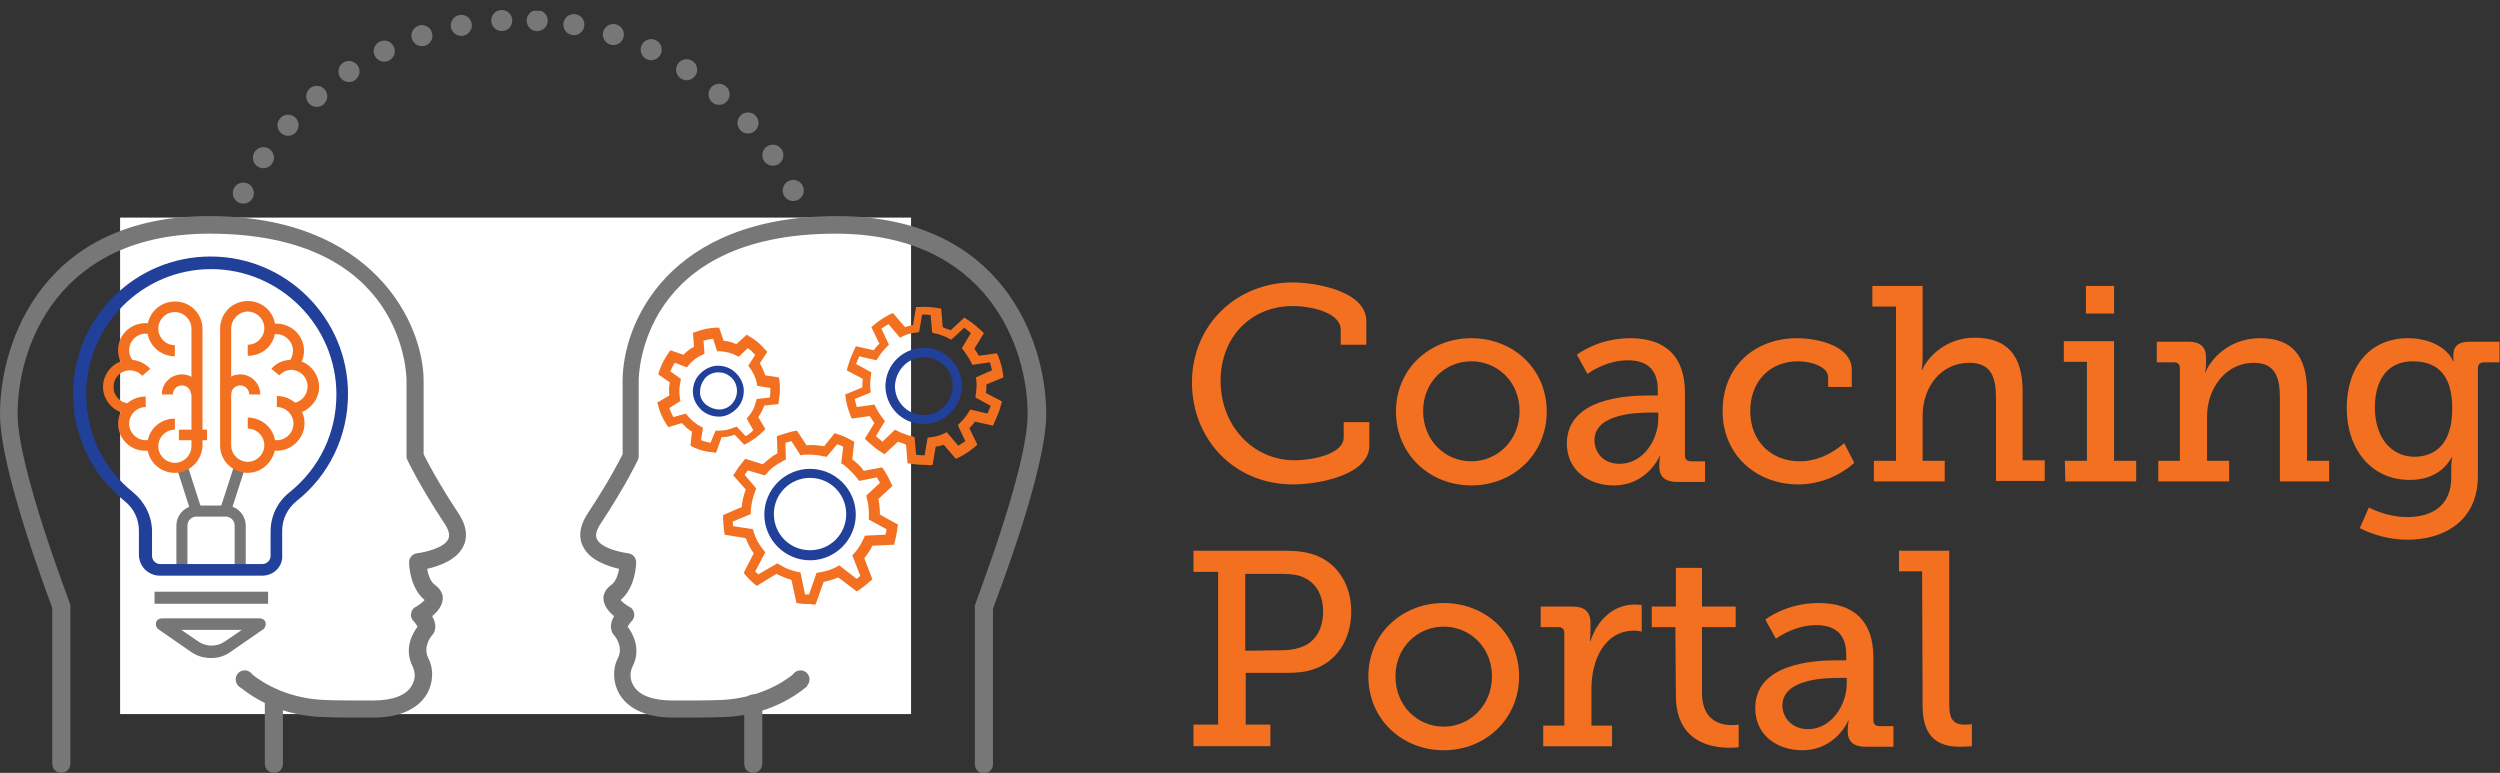 <?xml version="1.0" encoding="utf-8"?>
<!-- Generator: Adobe Illustrator 26.5.0, SVG Export Plug-In . SVG Version: 6.00 Build 0)  -->
<svg version="1.1" id="Layer_2_00000168801610318891611250000005129934644369927841_"
	 xmlns="http://www.w3.org/2000/svg" xmlns:xlink="http://www.w3.org/1999/xlink" x="0px" y="0px" viewBox="0 0 497.5 153.8"
	 style="enable-background:new 0 0 497.5 153.8;" xml:space="preserve">
<rect x="0" y="0" width="497.5" height="153.8" fill="#333333" stroke="none"/>
<style type="text/css">
	.st0{clip-path:url(#SVGID_00000065772003719596499520000013589273155448319922_);}
	.st1{fill:none;stroke:#777777;stroke-width:4.19;stroke-linecap:round;stroke-linejoin:round;stroke-dasharray:0,0,0,8.11;}
	.st2{fill:none;stroke:#777777;stroke-width:4.19;stroke-linecap:round;stroke-linejoin:round;}
	.st3{fill:#FFFFFF;}
	.st4{fill:#F37021;}
	.st5{fill:#21409A;}
	.st6{fill:#777778;}
	.st7{fill:#777778;stroke:#777778;stroke-width:0.3;stroke-miterlimit:10;}
	.st8{fill:#21409A;stroke:#21409A;stroke-width:0.31;stroke-miterlimit:10;}
</style>
<g id="Layer_1-2">
	<g>
		<defs>
			
				<rect id="SVGID_1_" x="40.6" y="2" transform="matrix(3.332968e-02 -0.999 0.999 3.332968e-02 35.105 165.766)" width="125.4" height="125.4"/>
		</defs>
		<clipPath id="SVGID_00000136392678565291767040000003695856352231176580_">
			<use xlink:href="#SVGID_1_"  style="overflow:visible;"/>
		</clipPath>
		<g style="clip-path:url(#SVGID_00000136392678565291767040000003695856352231176580_);">
			<path class="st1" d="M163.1,75.7c-5.2,28.7-30.3,49.9-59.8,49.8"/>
			<path class="st1" d="M92.3,124.6c-28.7-5.2-49.9-30.3-49.8-59.8"/>
			<path class="st1" d="M43.4,53.8C48.7,25.1,73.8,3.9,103.2,4"/>
			<path class="st1" d="M114.2,4.9c28.7,5.2,49.9,30.3,49.9,59.8"/>
			<path class="st2" d="M163.9,68.4L163.9,68.4 M106.9,4.1L106.9,4.1 M42.6,61.1L42.6,61.1 M99.6,125.4L99.6,125.4"/>
		</g>
	</g>
	<rect x="23.9" y="43.3" class="st3" width="157.4" height="98.8"/>
	<path class="st4" d="M142.5,90.1l-0.7-0.1c-1.3-0.1-2.6-0.4-3.8-1l-0.6-0.3l0.3-2.8c-0.4-0.2-0.7-0.5-1.1-0.8
		c-0.3-0.3-0.6-0.6-0.9-0.9l-2.7,0.8l-0.4-0.6c-0.7-1.1-1.3-2.3-1.6-3.6l-0.2-0.7l2.4-1.4c-0.1-0.9-0.1-1.8,0.1-2.6l-2.3-1.6
		l0.2-0.7c0.4-1.2,1-2.4,1.8-3.5l0.4-0.6l2.6,0.9c0.6-0.6,1.3-1.2,2.1-1.6l-0.2-2.8l0.7-0.2c1.2-0.5,2.5-0.7,3.8-0.8l0.7,0l0.9,2.6
		c0.9,0.1,1.7,0.3,2.5,0.7l2.1-1.9l0.6,0.4c0.6,0.3,1.1,0.7,1.6,1.1c0.5,0.4,1,0.9,1.4,1.4l0.5,0.5l-1.5,2.3
		c0.5,0.8,0.8,1.6,1.1,2.4l2.7,0.4l0.1,0.7c0.2,1.3,0.1,2.6-0.1,3.9l-0.1,0.7l-2.8,0.3c-0.3,0.8-0.7,1.6-1.2,2.3l1.4,2.4l-0.5,0.5
		c-0.9,0.9-2,1.7-3.1,2.3l-0.6,0.3l-1.9-2c-0.8,0.3-1.7,0.5-2.6,0.5L142.5,90.1L142.5,90.1z M139.5,87.6c0.6,0.2,1.2,0.4,1.9,0.5
		l1-2.4h0.6c0,0,0,0,0,0c1.1,0,2.1-0.2,3-0.6l0.6-0.2l1.8,1.9c0.5-0.3,1.1-0.7,1.5-1.2l-1.3-2.3l0.4-0.5c0.7-0.8,1.2-1.8,1.4-2.8
		l0.2-0.6l2.6-0.3c0.1-0.6,0.1-1.3,0.1-1.9l-2.6-0.4l-0.1-0.6c-0.2-1-0.7-2-1.3-2.9l-0.4-0.5l1.4-2.2c-0.2-0.2-0.5-0.4-0.7-0.7
		c-0.2-0.2-0.5-0.4-0.8-0.6L147,71l-0.6-0.3c-0.9-0.5-2-0.7-3.1-0.8l-0.6,0l-0.8-2.5c-0.6,0.1-1.3,0.2-1.9,0.4l0.2,2.6l-0.6,0.3
		c-1,0.4-1.8,1.1-2.5,1.9l-0.4,0.5l-2.4-0.9c-0.4,0.5-0.6,1.1-0.9,1.7l2.1,1.5l-0.1,0.6c-0.2,1-0.3,2.1-0.1,3.2l0.1,0.6l-2.2,1.4
		c0.2,0.6,0.5,1.2,0.8,1.8l2.5-0.7l0.4,0.5c0.3,0.4,0.7,0.8,1.1,1.1c0.4,0.3,0.8,0.6,1.3,0.9l0.6,0.3L139.5,87.6L139.5,87.6z"/>
	<path class="st5" d="M143,82.9c-1.2,0-2.3-0.4-3.3-1.2c-1-0.9-1.7-2.1-1.8-3.4s0.3-2.7,1.2-3.7c0.9-1,2.1-1.7,3.4-1.8
		c1.3-0.1,2.7,0.3,3.7,1.2c1,0.9,1.7,2.1,1.8,3.4s-0.3,2.7-1.2,3.7c-0.9,1-2.1,1.7-3.4,1.8C143.3,82.9,143.1,82.9,143,82.9L143,82.9
		z M143,74.1c-0.1,0-0.2,0-0.3,0c-1,0.1-1.9,0.5-2.5,1.3c-0.6,0.8-0.9,1.7-0.9,2.7s0.5,1.9,1.3,2.5s1.7,0.9,2.7,0.9
		c1-0.1,1.9-0.5,2.5-1.3c1.3-1.6,1.1-3.9-0.4-5.2C144.7,74.4,143.9,74.1,143,74.1L143,74.1z"/>
	<g>
		<path class="st4" d="M161.2,120.2c-0.6,0-1.3,0-2-0.1l-0.7-0.1l-1-4.6c-1-0.3-2-0.7-3-1.2l-3.9,2.4l-0.5-0.4
			c-0.6-0.5-1.2-1.1-1.7-1.7l-0.4-0.5l2-3.9c-0.7-0.9-1.2-2-1.6-3l-4.2-0.7l-0.1-0.7c-0.1-0.8-0.2-1.7-0.2-2.5v-0.7l3.7-1.6
			c0.1-1.2,0.4-2.4,0.8-3.5l-2.5-2.8l0.4-0.6c0.5-0.8,1-1.5,1.6-2.2l0.4-0.5l3.5,1.1c0.9-0.8,1.8-1.6,2.9-2.2l-0.1-3.4l0.6-0.2
			c0.9-0.3,1.8-0.6,2.8-0.8l0.6-0.1l1.9,2.9c1.2-0.1,2.3,0,3.5,0.2l2.1-2.6l0.6,0.2c0.9,0.3,1.9,0.7,2.7,1.2l0.6,0.3l-0.4,3.5
			c0.9,0.7,1.7,1.4,2.3,2.3l3.6-0.7l0.4,0.5c0.5,0.8,1,1.7,1.4,2.6l0.3,0.6l-2.8,2.6c0.2,1,0.3,2,0.3,3v0.1l3.6,2l-0.1,0.6
			c-0.1,0.9-0.3,1.8-0.5,2.7l-0.2,0.7l-4.3,0.2c-0.4,0.9-1,1.7-1.6,2.5l1.6,4.2l-0.5,0.4c-0.6,0.6-1.3,1.1-2,1.6l-0.6,0.4l-3.7-2.8
			c-0.9,0.4-1.9,0.7-2.9,0.9l-1.6,4.5l-0.8,0C161.5,120.2,161.4,120.2,161.2,120.2L161.2,120.2z M160.2,118.3c0.3,0,0.5,0,0.8,0
			l1.5-4.3l0.6-0.1c1.2-0.2,2.3-0.5,3.4-1.1l0.5-0.3l3.5,2.7c0.2-0.2,0.5-0.4,0.7-0.6l-1.6-4.1l0.4-0.4c0.8-0.9,1.4-1.9,1.9-3
			l0.2-0.5l4.1-0.2c0.1-0.4,0.2-0.7,0.2-1.1l-3.5-1.9l0-0.6c0-0.2,0-0.4,0-0.6c0-1-0.1-2.1-0.4-3l-0.1-0.6l2.7-2.5
			c-0.2-0.4-0.4-0.8-0.6-1.1l-3.5,0.7l-0.4-0.5c-0.8-1-1.7-1.9-2.7-2.7l-0.5-0.3l0.4-3.3c-0.4-0.2-0.8-0.4-1.2-0.5l-2.1,2.5
			l-0.6-0.1c-1.3-0.3-2.7-0.4-4-0.3l-0.6,0.1l-1.8-2.8c-0.4,0.1-0.8,0.2-1.2,0.3l0.1,3.3l-0.5,0.3c-1.2,0.6-2.4,1.4-3.3,2.5
			l-0.4,0.4l-3.4-1c-0.2,0.3-0.4,0.6-0.6,0.9l2.3,2.7l-0.2,0.5c-0.5,1.3-0.8,2.6-0.9,4l0,0.6l-3.6,1.5c0,0.3,0.1,0.6,0.1,0.9
			l3.9,0.6l0.2,0.6c0.4,1.3,1,2.4,1.9,3.5l0.4,0.5l-2,3.8c0.2,0.2,0.4,0.4,0.6,0.6l3.8-2.2l0.5,0.3c1.1,0.7,2.2,1.1,3.5,1.4l0.6,0.1
			L160.2,118.3L160.2,118.3z"/>
		<path class="st5" d="M161.2,111.5c-5,0-9.1-4.1-9.1-9.1s4.1-9.1,9.1-9.1s9.1,4.1,9.1,9.1S166.2,111.5,161.2,111.5z M161.2,95.1
			c-4,0-7.2,3.2-7.2,7.2s3.2,7.2,7.2,7.2s7.2-3.2,7.2-7.2S165.2,95.1,161.2,95.1z"/>
	</g>
	<g>
		<path class="st4" d="M183.8,92.5c-0.9,0-1.7-0.1-2.5-0.2l-0.7-0.1l-0.3-3.7c-0.1,0-0.1,0-0.2-0.1c-0.4-0.2-0.9-0.3-1.4-0.5
			l-2.7,2.5l-0.6-0.4c-1-0.6-1.9-1.4-2.8-2.2l-0.5-0.5l1.9-3.1c-0.3-0.4-0.6-0.9-0.9-1.4l-3.6,0.5l-0.3-0.7
			c-0.4-1.1-0.8-2.3-0.9-3.4l-0.1-0.7l3.4-1.4c0-0.6,0-1.1,0.1-1.7l-3.2-1.7l0.2-0.7c0.1-0.3,0.2-0.7,0.3-1c0.3-0.8,0.6-1.6,1-2.4
			l0.3-0.7l3.6,0.8c0.3-0.5,0.7-0.9,1.1-1.3l-1.6-3.3l0.6-0.5c0.9-0.8,1.9-1.4,3-2l0.7-0.3l2.4,2.8c0.5-0.2,1.1-0.3,1.6-0.4l0.6-3.6
			l0.7,0c1.2-0.1,2.4,0,3.6,0.2l0.7,0.1l0.3,3.7c0.1,0,0.1,0,0.2,0.1c0.4,0.2,0.9,0.3,1.4,0.5l2.7-2.5l0.6,0.4
			c1,0.6,1.9,1.4,2.8,2.2l0.5,0.5l-1.9,3.1c0.3,0.4,0.6,0.9,0.9,1.4l3.6-0.5l0.3,0.7c0.4,1.1,0.8,2.3,0.9,3.4l0.1,0.7l-3.4,1.4
			c0,0.6,0,1.1-0.1,1.7l3.2,1.7l-0.2,0.7c-0.1,0.3-0.2,0.6-0.3,1c-0.3,0.8-0.6,1.6-1,2.4l-0.3,0.7l-3.6-0.8
			c-0.3,0.5-0.7,0.9-1.1,1.3l1.6,3.3l-0.6,0.5c-0.9,0.8-1.9,1.4-3,2l-0.7,0.3l-2.4-2.8c-0.5,0.2-1.1,0.3-1.6,0.4l-0.6,3.6l-0.7,0.1
			C184.5,92.5,184.1,92.5,183.8,92.5L183.8,92.5z M182.3,90.5c0.6,0.1,1.1,0.1,1.7,0.1l0.6-3.5l0.7-0.1c0.9-0.1,1.7-0.3,2.5-0.7
			l0.6-0.3l2.3,2.7c0.5-0.3,0.9-0.6,1.4-0.9l-1.5-3.2l0.5-0.5c0.6-0.6,1.2-1.3,1.6-2l0.4-0.6l3.4,0.8c0.2-0.5,0.4-0.9,0.6-1.4
			c0-0.1,0-0.1,0.1-0.1l-3.1-1.7l0.1-0.7c0.1-0.8,0.2-1.7,0.1-2.6l-0.1-0.7l3.2-1.4c-0.1-0.6-0.3-1.1-0.4-1.6l-3.5,0.5l-0.3-0.6
			c-0.4-0.8-0.9-1.5-1.4-2.2l-0.4-0.5l1.8-3c-0.4-0.4-0.9-0.7-1.3-1.1l-2.6,2.4l-0.6-0.3c-0.5-0.3-1.1-0.5-1.7-0.7
			c-0.2-0.1-0.5-0.2-0.8-0.2l-0.7-0.2l-0.3-3.5c-0.6-0.1-1.1-0.1-1.7-0.1l-0.6,3.5l-0.7,0.1c-0.9,0.1-1.7,0.3-2.5,0.7l-0.6,0.3
			l-2.3-2.7c-0.5,0.3-0.9,0.6-1.4,0.9l1.5,3.2l-0.5,0.5c-0.6,0.6-1.2,1.3-1.6,2l-0.4,0.6l-3.4-0.8c-0.2,0.5-0.4,0.9-0.6,1.4
			c0,0.1,0,0.1-0.1,0.1l3.1,1.7l-0.1,0.7c-0.1,0.9-0.2,1.7-0.1,2.6l0.1,0.7l-3.2,1.3c0.1,0.6,0.3,1.1,0.4,1.6l3.5-0.5l0.3,0.6
			c0.4,0.8,0.9,1.5,1.4,2.2l0.4,0.5l-1.8,3c0.4,0.4,0.9,0.7,1.3,1.1l2.5-2.4l0.6,0.3c0.5,0.3,1.1,0.5,1.7,0.7
			c0.2,0.1,0.5,0.2,0.8,0.2L182,87L182.3,90.5L182.3,90.5z"/>
		<path class="st5" d="M183.8,84.4c-0.1,0-0.1,0-0.2,0c-4.2-0.1-7.5-3.6-7.4-7.8c0.1-2,0.9-3.9,2.4-5.3c1.5-1.4,3.4-2.1,5.4-2.1
			c4.2,0.1,7.5,3.6,7.4,7.8c-0.1,2-0.9,3.9-2.4,5.3C187.6,83.6,185.8,84.4,183.8,84.4L183.8,84.4z M183.8,71.1
			c-1.5,0-2.9,0.6-3.9,1.6c-1.1,1.1-1.7,2.5-1.8,4c-0.1,3.2,2.4,5.8,5.6,5.9c1.5,0,3-0.5,4.1-1.6c1.1-1.1,1.7-2.5,1.8-4
			c0.1-3.2-2.4-5.8-5.6-5.9C183.9,71.1,183.9,71.1,183.8,71.1z"/>
	</g>
	<g>
		<path class="st4" d="M257.1,56.2c4.7,0,14.8,1.7,14.8,7.7v4.7h-5.1v-3c0-3.4-5.9-4.7-9.5-4.7c-8.3,0-14.4,6.1-14.4,14.9
			s6.3,15.8,14.8,15.8c2.8,0,9.7-1,9.7-4.6v-3h5.1v4.7c0,5.7-9.8,7.7-15.2,7.7c-11.7,0-20.1-9-20.1-20.3S245.9,56.3,257.1,56.2
			L257.1,56.2z"/>
		<path class="st4" d="M292.8,67.3c8.3,0,15,6.1,15,14.6s-6.7,14.7-15,14.7s-15-6.2-15-14.7S284.5,67.3,292.8,67.3z M292.8,91.8
			c5.2,0,9.6-4.2,9.6-10s-4.4-9.9-9.6-9.9s-9.6,4.1-9.6,9.9S287.5,91.8,292.8,91.8z"/>
		<path class="st4" d="M328.1,78.7h1.8v-1.1c0-4.4-2.5-5.9-6-5.9c-4.4,0-8,2.7-8,2.7l-2.1-3.8c0,0,4.1-3.3,10.6-3.3
			c7.1,0,10.9,3.7,10.9,10.8v12.5c0,0.8,0.4,1.2,1.2,1.2h2.8v4.1h-5.6c-2.5,0-3.5-1.2-3.5-3v-0.4c0-1.1,0.2-1.8,0.2-1.8h-0.1
			c0,0-2.4,5.9-9.2,5.9c-4.6,0-9.3-2.7-9.3-8.4C311.9,79.3,323.5,78.7,328.1,78.7L328.1,78.7z M322.3,92.3c4.7,0,7.7-4.8,7.7-9v-1.2
			h-1.4c-2.5,0-11.3,0.1-11.3,5.5C317.3,90.1,319.1,92.3,322.3,92.3z"/>
		<path class="st4" d="M357.6,67.3c4.1,0,10.9,1.5,10.9,6.3V77h-4.7v-1.9c0-2.2-3.5-3.2-6-3.2c-5.6,0-9.5,4-9.5,9.9
			c0,6.3,4.5,10,9.8,10c4.7,0,7.9-2.8,8.9-3.6l2,3.9c-1.3,1.2-5.3,4.3-11.2,4.3c-8,0-15-5.6-15-14.6S349.3,67.3,357.6,67.3
			L357.6,67.3z"/>
		<path class="st4" d="M372.9,91.7h4.4V61h-4.7v-4.1h10v14.4c0,1.3-0.2,2.3-0.2,2.3h0.1c1.2-2.7,4.9-6.4,10.4-6.4
			c6.6,0,9.6,3.6,9.6,10.7v13.7h4.4v4.1h-9.7V79.2c0-3.9-0.8-7-5.3-7c-5.5,0-9.3,4.6-9.3,10.6v8.9h4.4v4.1h-14.1L372.9,91.7
			L372.9,91.7z"/>
		<path class="st4" d="M410.9,91.7h4.4V72h-4.6v-4.1h10v23.8h4.4v4.1h-14.1L410.9,91.7L410.9,91.7z M415.1,56.9h5.6v5.5h-5.6V56.9z"
			/>
		<path class="st4" d="M429.4,91.7h4.4V73.3c0-0.8-0.4-1.2-1.2-1.2h-3.4v-4.1h6.3c2.4,0,3.5,1.1,3.5,3.1v1.4c0,0.9-0.2,1.6-0.2,1.6
			h0.1c0.5-1.5,3.8-6.8,10.9-6.8c6.4,0,9.3,3.6,9.3,10.7v13.7h4.4v4.1h-9.8V79.2c0-3.9-0.8-7-5.2-7c-5.6,0-9.3,5.1-9.3,10.7v8.8h4.4
			v4.1h-14.1V91.7z"/>
		<path class="st4" d="M479,102.9c4.9,0,8.8-2.2,8.8-7.9v-2.2c0-0.9,0.2-1.8,0.2-1.8h-0.1c-1.6,2.8-4.3,4.5-8.4,4.5
			c-7.7,0-12.5-6.2-12.5-14.3s4.5-13.9,12.2-13.9c3.6,0,7.5,1.4,9,4.6h0.1c0,0-0.1-0.4-0.1-1.1c0-1.8,0.9-2.8,3.2-2.8h6v4.1h-3.1
			c-0.7,0-1.2,0.4-1.2,1.1v21.5c0,9.2-7,12.7-14,12.7c-3.4,0-6.8-0.9-9.5-2.3l1.8-4.1C471.4,101,474.9,102.9,479,102.9L479,102.9z
			 M488,81.3c0-7.3-3.5-9.4-7.9-9.4c-4.8,0-7.5,3.5-7.5,9.2s3,9.8,8,9.8C484.5,90.8,488,88.5,488,81.3L488,81.3z"/>
		<path class="st4" d="M237.5,144.2h4.9v-30.4h-4.9v-4.2h18.1c2.4,0,4.7,0.2,6.7,1.1c4,1.7,6.6,5.8,6.6,11c0,5.5-2.9,9.9-7.3,11.4
			c-1.8,0.7-3.7,0.8-5.8,0.8h-7.9v10.3h4.9v4.3h-15.3L237.5,144.2L237.5,144.2z M255.1,129.4c1.8,0,3.1-0.3,4.3-0.8
			c2.5-1.1,3.9-3.6,3.9-6.9c0-3.1-1.3-5.5-3.5-6.6c-1.2-0.7-2.9-0.9-4.7-0.9h-7.3v15.3L255.1,129.4L255.1,129.4z"/>
		<path class="st4" d="M287.3,120c8.3,0,15,6.1,15,14.6s-6.7,14.7-15,14.7s-15-6.2-15-14.7S279,120,287.3,120z M287.3,144.6
			c5.2,0,9.6-4.2,9.6-10s-4.4-9.9-9.6-9.9s-9.6,4.1-9.6,9.9S282,144.6,287.3,144.6z"/>
		<path class="st4" d="M307.1,144.4h4.2V126c0-0.8-0.4-1.2-1.2-1.2h-3.5v-4.1h6.3c2.4,0,3.6,1,3.6,3.2v1.8c0,1.1-0.1,1.9-0.1,1.9
			h0.1c1.3-4.1,4.5-7.3,8.8-7.3c0.7,0,1.4,0.1,1.4,0.1v5.3c0,0-0.7-0.2-1.5-0.2c-6,0-8.5,6-8.5,11.5v7.4h4.1v4.1h-13.7V144.4
			L307.1,144.4z"/>
		<path class="st4" d="M333.4,124.8h-4.7v-4.1h4.8V113h5.2v7.7h6.7v4.1h-6.7v13.1c0,5.7,3.9,6.4,6,6.4c0.8,0,1.3-0.1,1.3-0.1v4.5
			c0,0-0.8,0.1-1.9,0.1c-3.5,0-10.6-1.1-10.6-10.4L333.4,124.8L333.4,124.8z"/>
		<path class="st4" d="M365.6,131.4h1.8v-1.1c0-4.4-2.5-5.9-6-5.9c-4.4,0-8,2.7-8,2.7l-2.1-3.8c0,0,4.1-3.3,10.6-3.3
			c7.1,0,10.9,3.7,10.9,10.8v12.5c0,0.8,0.4,1.2,1.2,1.2h2.8v4.1h-5.6c-2.5,0-3.5-1.2-3.5-3v-0.4c0-1.1,0.2-1.8,0.2-1.8h-0.1
			c0,0-2.4,5.9-9.2,5.9c-4.6,0-9.3-2.7-9.3-8.4C349.3,132,361,131.4,365.6,131.4L365.6,131.4z M359.8,145.1c4.7,0,7.7-4.9,7.7-9
			v-1.2H366c-2.5,0-11.3,0.1-11.3,5.5C354.7,142.8,356.6,145.1,359.8,145.1L359.8,145.1z"/>
		<path class="st4" d="M382.5,113.7h-4.6v-4.1h10v30.6c0,2.4,0.5,4,3,4c0.9,0,1.5-0.1,1.5-0.1l0,4.4c0,0-1.1,0.1-2.4,0.1
			c-4,0-7.4-1.6-7.4-8.1L382.5,113.7L382.5,113.7z"/>
	</g>
	<rect x="35.6" y="85.5" class="st4" width="5.6" height="2.1"/>
	<path class="st6" d="M54.5,153.8c-1,0-1.8-0.8-1.8-1.8v-12c0-1,0.8-1.8,1.8-1.8s1.8,0.8,1.8,1.8v12
		C56.3,153.1,55.5,153.8,54.5,153.8z"/>
	<rect x="30.9" y="117.9" class="st7" width="22.3" height="2.1"/>
	<path class="st7" d="M42,130.8c-1.4,0-2.8-0.4-3.9-1.2l-6.5-4.5c-0.4-0.3-0.5-0.7-0.4-1.2c0.1-0.4,0.5-0.7,1-0.7h19.5
		c0.5,0,0.9,0.3,1,0.7s0,0.9-0.4,1.2l-6.5,4.5C44.7,130.4,43.4,130.8,42,130.8L42,130.8z M35.6,125.2l3.8,2.6c1.6,1.1,3.8,1.1,5.4,0
		l3.8-2.6H35.6L35.6,125.2z"/>
	<g>
		
			<rect x="41.7" y="96.1" transform="matrix(0.308 -0.951 0.951 0.308 -60.426 111.362)" class="st6" width="9.4" height="2.2"/>
		
			<rect x="36.6" y="92.5" transform="matrix(0.952 -0.306 0.306 0.952 -27.994 16.222)" class="st6" width="2.2" height="9.4"/>
		<path class="st4" d="M51.8,78.5h-2.2c0-1-0.8-1.8-1.8-1.8S46,77.5,46,78.5h-2.2c0-2.2,1.8-4,4-4S51.8,76.3,51.8,78.5z"/>
		<path class="st4" d="M40.2,78.5H38c0-1-0.8-1.8-1.8-1.8s-1.8,0.8-1.8,1.8h-2.2c0-2.2,1.8-4,4-4S40.2,76.3,40.2,78.5z"/>
		<path class="st4" d="M59.1,73.4L57.5,72c0.5-0.6,0.8-1.4,0.8-2.2c0-1.8-1.5-3.3-3.3-3.3c-0.4,0-0.8,0.1-1.1,0.2l-0.8-2
			c0.6-0.2,1.2-0.3,1.9-0.3c3,0,5.5,2.4,5.5,5.4C60.5,71.1,60,72.4,59.1,73.4z"/>
		<path class="st4" d="M24.9,73.4c-0.9-1-1.4-2.3-1.4-3.7c0-3,2.4-5.4,5.5-5.4c0.7,0,1.3,0.1,1.9,0.3l-0.8,2
			c-0.3-0.1-0.7-0.2-1.1-0.2c-1.8,0-3.3,1.5-3.3,3.3c0,0.8,0.3,1.6,0.9,2.2C26.5,71.9,24.9,73.4,24.9,73.4z"/>
		<path class="st4" d="M58.4,82.4l-0.2-2.2c1.7-0.1,3-1.5,3-3.3s-1.3-3.1-3-3.3c-0.1,0-0.2,0-0.2,0c-0.9,0-1.8,0.4-2.4,1.1L54,73.4
			c1-1.2,2.5-1.8,4-1.8c0.2,0,0.3,0,0.5,0c2.8,0.2,5,2.6,5,5.4S61.2,82.2,58.4,82.4L58.4,82.4z"/>
		<path class="st4" d="M25.6,82.4c-2.8-0.2-5.1-2.6-5.1-5.4s2.2-5.2,5-5.4c0.1,0,0.2,0,0.4,0c1.5,0,3,0.7,4,1.8l-1.6,1.4
			c-0.6-0.7-1.5-1.1-2.5-1.1c0,0-0.1,0-0.1,0c-1.8,0.1-3.1,1.5-3.1,3.3s1.3,3.1,3,3.3L25.6,82.4L25.6,82.4z"/>
		<path class="st4" d="M55.1,89.7c-0.7,0-1.3-0.1-1.9-0.3l0.8-2c0.3,0.1,0.7,0.2,1.1,0.2c1.8,0,3.3-1.5,3.3-3.3S56.9,81,55.1,81
			v-2.2c3,0,5.5,2.4,5.5,5.4S58.1,89.7,55.1,89.7L55.1,89.7z"/>
		<path class="st4" d="M28.9,89.7c-3,0-5.4-2.4-5.4-5.4s2.4-5.4,5.5-5.4V81c-1.8,0-3.3,1.5-3.3,3.3s1.5,3.3,3.3,3.3
			c0.4,0,0.8-0.1,1.1-0.2l0.8,2C30.2,89.6,29.6,89.7,28.9,89.7L28.9,89.7z"/>
		<path class="st4" d="M49.3,94.1c-3,0-5.5-2.4-5.5-5.4V65.4c0-3,2.4-5.5,5.5-5.5s5.5,2.4,5.5,5.5s-2.4,5.4-5.5,5.4v-2.2
			c1.8,0,3.3-1.5,3.3-3.3s-1.5-3.3-3.3-3.3S46,63.6,46,65.4v23.2c0,1.8,1.5,3.3,3.3,3.3s3.3-1.5,3.3-3.3s-1.5-3.3-3.3-3.3v-2.2
			c3,0,5.5,2.4,5.5,5.4S52.3,94.1,49.3,94.1z"/>
		<path class="st4" d="M34.8,94.1c-3,0-5.5-2.4-5.5-5.4s2.4-5.4,5.5-5.4v2.2c-1.8,0-3.3,1.5-3.3,3.3s1.5,3.3,3.3,3.3
			s3.3-1.5,3.3-3.3V65.4c0-1.8-1.5-3.3-3.3-3.3s-3.3,1.5-3.3,3.3c0,1.8,1.5,3.3,3.3,3.3v2.2c-3,0-5.5-2.4-5.5-5.4s2.4-5.5,5.5-5.5
			s5.5,2.4,5.5,5.5v23.2C40.2,91.6,37.8,94.1,34.8,94.1z"/>
		<path class="st6" d="M48.9,113.3h-2.2v-8.7c0-1-0.8-1.8-1.8-1.8h-5.8c-1,0-1.8,0.8-1.8,1.8v8.7h-2.2v-8.7c0-2.2,1.8-4,4-4h5.8
			c2.2,0,4,1.8,4,4V113.3z"/>
		<path class="st8" d="M52.2,114.4H31.8c-2.2,0-4-1.8-4-4v-4.8c0-2.3-1-4.5-2.9-6c-6.5-5.2-10.2-12.9-10.2-21.2
			c0-15,12.2-27.2,27.2-27.2s27.2,12.2,27.2,27.2c0,8.3-3.7,16.1-10.2,21.2c-1.8,1.5-2.9,3.6-2.9,6v4.8
			C56.2,112.6,54.4,114.4,52.2,114.4L52.2,114.4z M42,53.4C28.2,53.4,17,64.7,17,78.5c0,7.7,3.4,14.8,9.4,19.6
			c2.3,1.9,3.7,4.7,3.7,7.7v4.8c0,1,0.8,1.8,1.8,1.8h20.3c1,0,1.8-0.8,1.8-1.8v-4.8c0-3,1.3-5.8,3.7-7.7c6-4.8,9.4-11.9,9.4-19.6
			C67.1,64.7,55.8,53.4,42,53.4z"/>
	</g>
	<g>
		<path class="st6" d="M49.8,133.9c4,3.3,9.3,5.2,14.9,5.4c2.4,0.1,5.6,0.1,9.5,0.1s6.6-1,7.7-2.9c0.9-1.4,0.7-2.9,0.2-3.9
			c-1.8-3.6,0.1-6.7,1-7.9c-0.1-0.2-0.5-0.8-0.8-1.1c-0.4-0.4-0.6-0.9-0.5-1.5c0.1-0.6,0.4-1.1,0.9-1.3c0.7-0.4,1.5-1,1.8-1.4
			c-2.9-2.4-3.1-6.9-3.1-7.5c0-0.9,0.7-1.7,1.6-1.8c1.7-0.2,5.4-1.1,6.2-2.8c0.4-0.8,0.1-1.9-0.8-3.2c-5-7.6-7.2-12.3-7.3-12.5
			c-0.1-0.2-0.2-0.5-0.2-0.8v-15c0-1.2-0.4-29.3-39.2-29.3C11.5,46.5,3.5,69,3.5,82.3c0,10.9,10.4,37.5,10.4,37.8
			c0.1,0.2,0.1,0.4,0.1,0.6v31.3c0,1-0.8,1.8-1.8,1.8s-1.8-0.8-1.8-1.8v-31C9.3,117.9,0,93.4,0,82.4C0,67.7,8.8,43,41.6,43
			s42.7,21.5,42.7,32.8v14.6c0.6,1.2,2.8,5.5,6.9,11.7c2,3,1.7,5.3,1,6.6c-1.3,2.8-5,4-7.2,4.5c0.2,1.2,0.7,2.7,1.7,3.3
			c1.3,1,1.5,2.2,1.4,2.8c-0.1,1.3-1.1,2.5-2.1,3.3c0.5,0.9,0.9,2,0.4,3.2c-0.1,0.2-0.2,0.4-0.4,0.6c-0.1,0.1-1.9,2.2-0.8,4.5
			c1.2,2.3,1,5.1-0.3,7.3c-1.3,2.1-4.2,4.6-10.7,4.6c-3.9,0-7.1,0-9.6-0.1c-6.4-0.1-12.5-2.3-17.1-6.2"/>
		<circle class="st6" cx="48.7" cy="135.2" r="1.8"/>
	</g>
	<path class="st6" d="M149.9,153.8c1,0,1.8-0.8,1.8-1.8v-12c0-1-0.8-1.8-1.8-1.8s-1.8,0.8-1.8,1.8v12
		C148.1,153.1,148.9,153.8,149.9,153.8z"/>
	<g>
		<path class="st6" d="M158.2,133.9c-4,3.3-9.3,5.2-14.9,5.4c-2.4,0.1-5.6,0.1-9.5,0.1c-3.8,0-6.6-1-7.7-2.9
			c-0.9-1.4-0.7-2.9-0.2-3.9c1.8-3.6-0.1-6.7-1-7.9c0.1-0.2,0.5-0.8,0.8-1.1c0.4-0.4,0.6-0.9,0.5-1.5c-0.1-0.6-0.4-1.1-0.9-1.3
			c-0.7-0.4-1.5-1-1.8-1.4c2.9-2.4,3.1-6.9,3.1-7.5c0-0.9-0.7-1.7-1.6-1.8c-1.7-0.2-5.4-1.1-6.2-2.8c-0.4-0.8-0.1-1.9,0.8-3.2
			c5-7.6,7.2-12.3,7.3-12.5c0.1-0.2,0.2-0.5,0.2-0.8v-15c0-1.2,0.4-29.3,39.2-29.3c30.1,0,38.2,22.5,38.2,35.9
			c0,10.9-10.4,37.5-10.4,37.8c-0.1,0.2-0.1,0.4-0.1,0.6v31.3c0,1,0.8,1.8,1.8,1.8s1.8-0.8,1.8-1.8v-31c1.2-3.2,10.6-27.7,10.6-38.7
			c0-14.6-8.8-39.4-41.6-39.4c-33.8,0-42.7,21.5-42.7,32.8v14.6c-0.6,1.2-2.8,5.5-6.9,11.7c-2,3-1.7,5.3-1,6.6c1.3,2.8,5,4,7.2,4.5
			c-0.2,1.2-0.7,2.7-1.7,3.3c-1.3,1-1.5,2.2-1.4,2.8c0.1,1.3,1.1,2.5,2.1,3.3c-0.5,0.9-0.9,2-0.4,3.2c0.1,0.2,0.2,0.4,0.4,0.6
			c0.1,0.1,1.9,2.2,0.8,4.5c-1.2,2.3-1,5.1,0.3,7.3c1.3,2.1,4.2,4.6,10.7,4.6c3.9,0,7.1,0,9.6-0.1c6.4-0.1,12.5-2.3,17.1-6.2"/>
		<circle class="st6" cx="159.3" cy="135.2" r="1.8"/>
	</g>
</g>
</svg>
